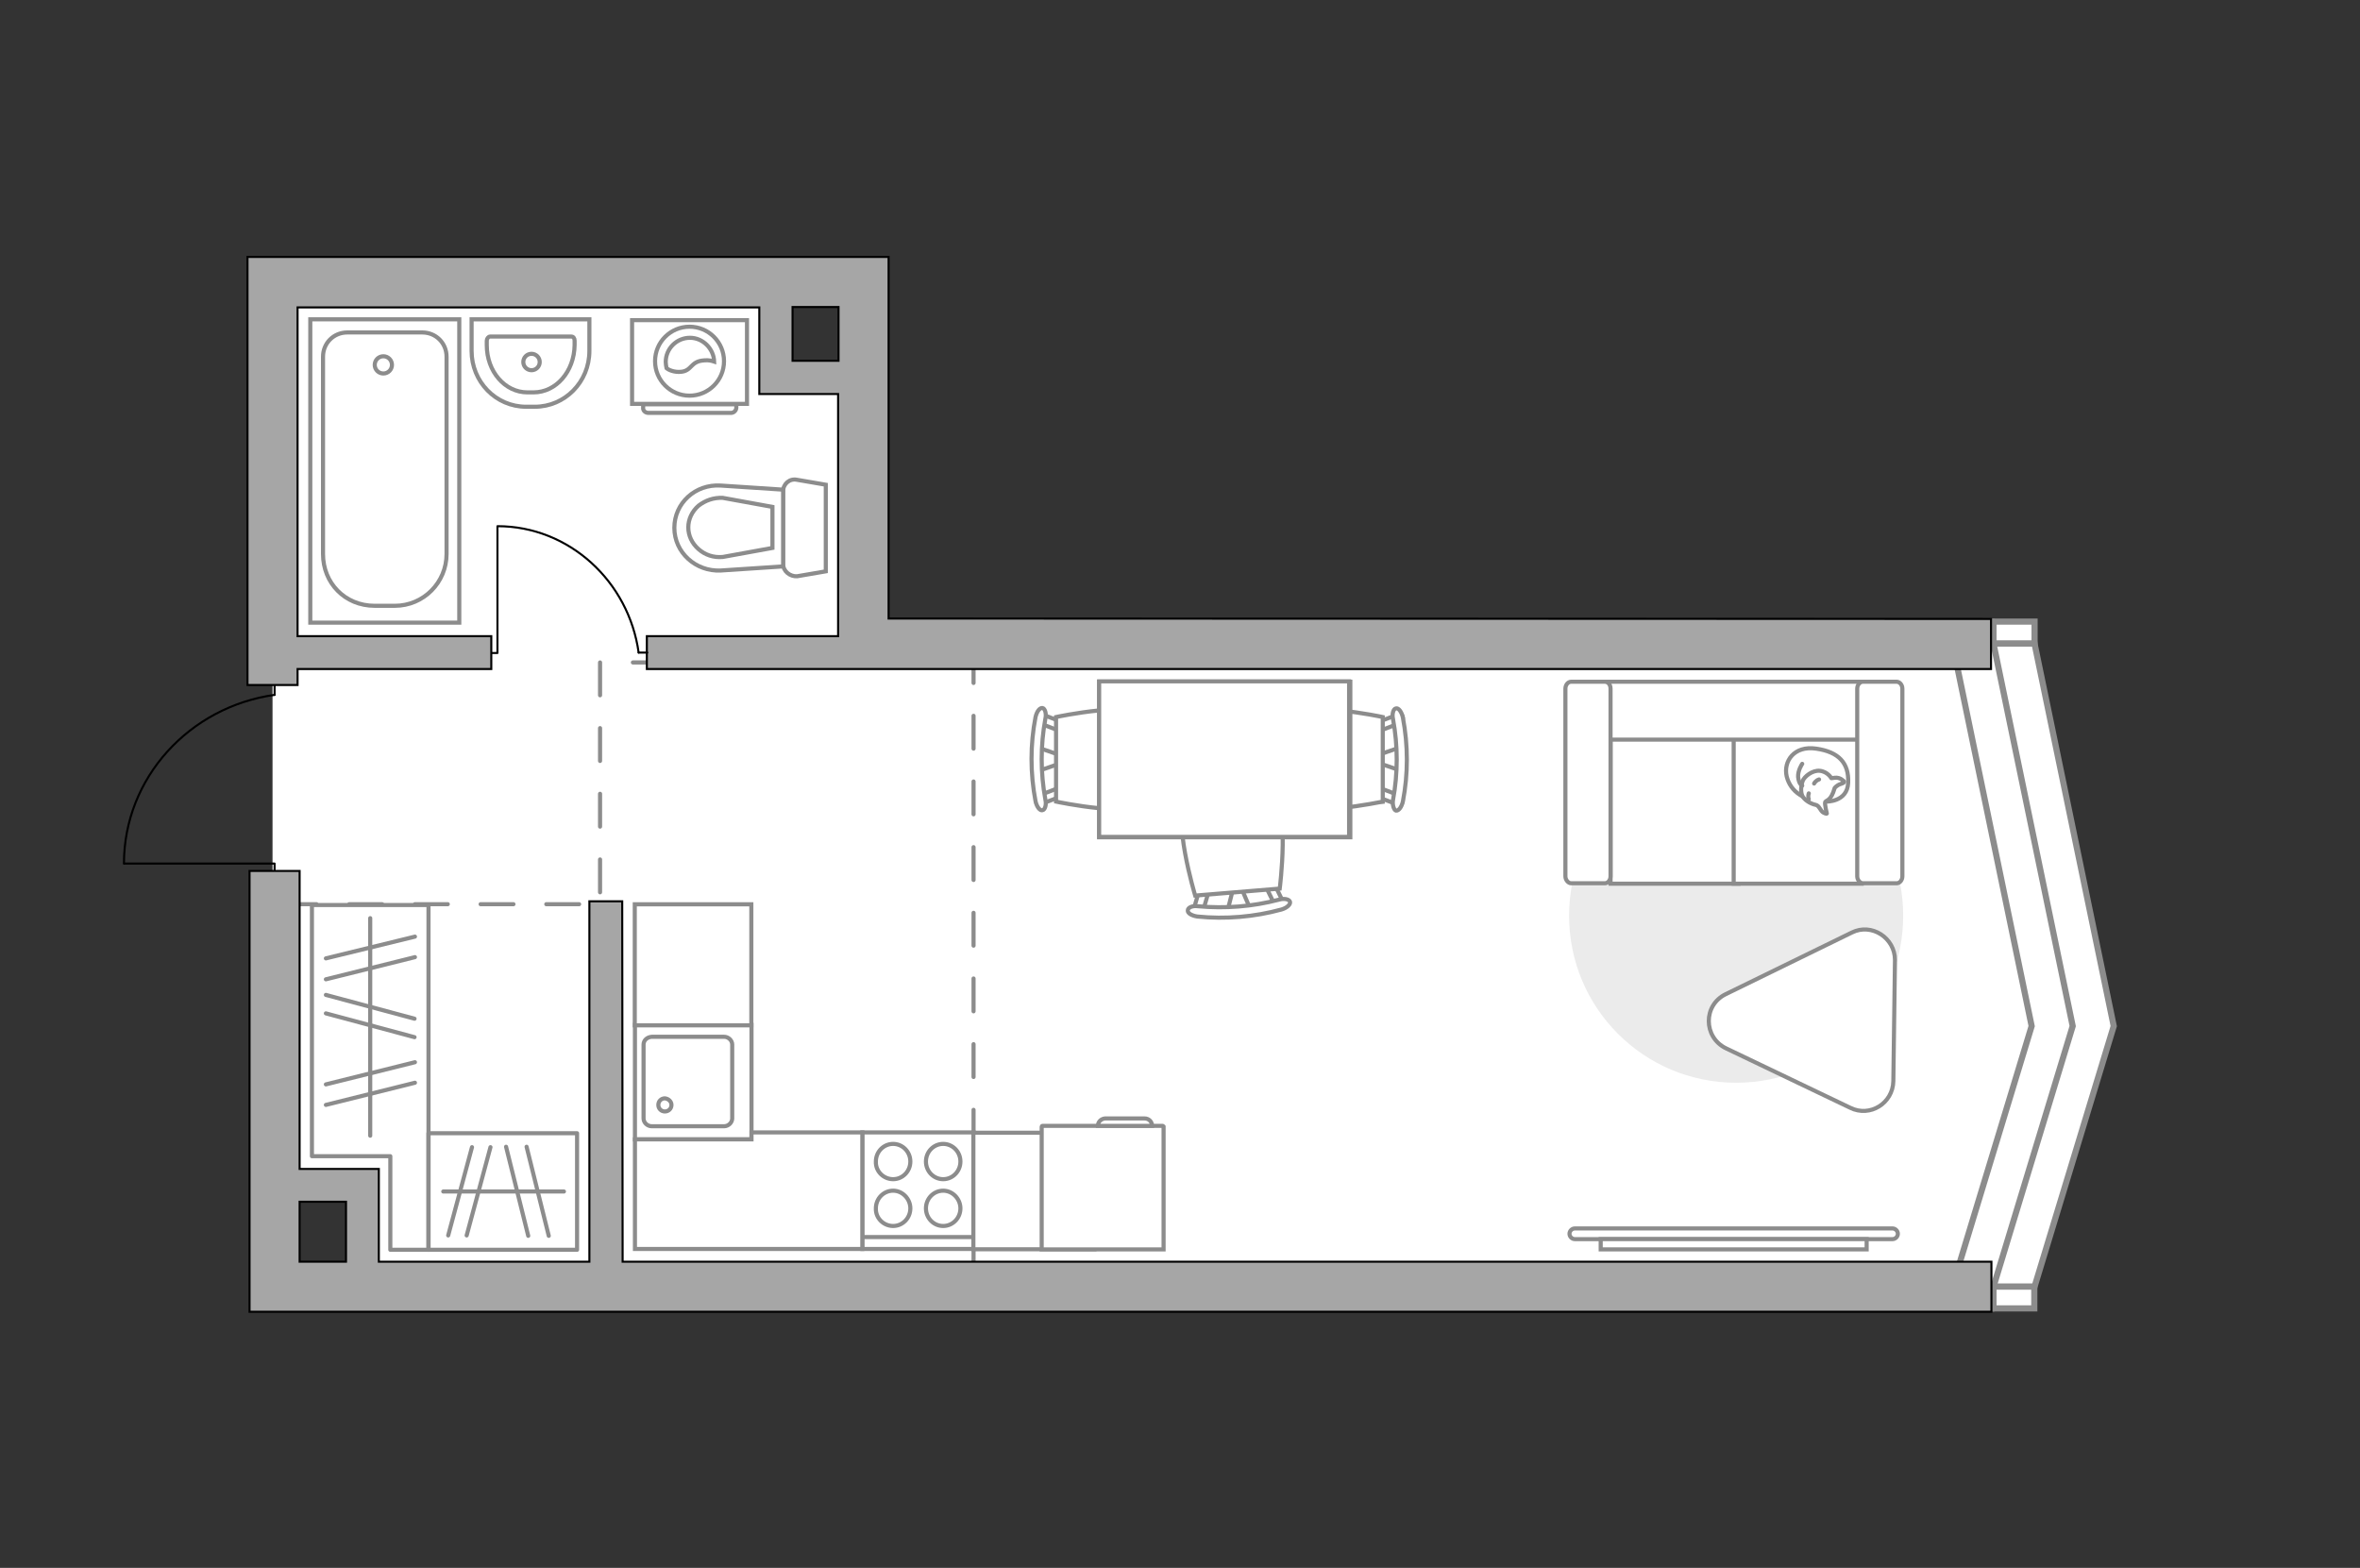 <?xml version="1.0" encoding="utf-8"?>
<!-- Generator: Adobe Illustrator 27.2.0, SVG Export Plug-In . SVG Version: 6.00 Build 0)  -->
<svg version="1.1" xmlns="http://www.w3.org/2000/svg" xmlns:xlink="http://www.w3.org/1999/xlink" x="0px" y="0px"
	 viewBox="0 0 575 382" style="enable-background:new 0 0 575 382;" xml:space="preserve">
<rect x="0" y="0" width="575" height="382" fill="#333333" stroke="none"/>
<style type="text/css">
	.st0{fill:#FFFFFF;}
	.st1{fill:#FFFFFF;stroke:#8C8C8C;stroke-width:1.5;stroke-linecap:round;stroke-miterlimit:10;}
	.st2{fill:none;stroke:#8C8C8C;stroke-width:1.5;stroke-miterlimit:10;}
	.st3{fill:#FFFFFF;stroke:#8C8C8C;stroke-miterlimit:10;}
	.st4{fill:none;stroke:#000000;stroke-width:0.5;stroke-linecap:round;stroke-linejoin:round;stroke-miterlimit:10;}
	.st5{fill:none;stroke:#8C8C8C;stroke-linecap:round;stroke-linejoin:round;stroke-miterlimit:10;stroke-dasharray:8;}
	.st6{fill:#A6A6A6;stroke:#000000;stroke-width:0.5;stroke-miterlimit:10;}
	.st7{fill:#FFFFFF;stroke:#8C8C8C;stroke-linecap:round;stroke-linejoin:round;stroke-miterlimit:10;}
	.st8{fill:none;stroke:#8C8C8C;stroke-linecap:round;stroke-linejoin:round;stroke-miterlimit:10;}
	.st9{fill:#EBEBEB;}
	.st10{fill-rule:evenodd;clip-rule:evenodd;fill:#FFFFFF;fill-opacity:0.1;stroke:#8C8C8C;stroke-miterlimit:10;}
</style>
<g id="bg_1_">
	<polygon class="st0" points="88.3,312.6 88.3,288.8 66.4,288.8 66.4,68.7 189.1,68.7 189.1,91.9 210.7,91.9 210.7,158 480.5,158 
		503.1,248.8 480.5,313.5 	"/>
</g>
<g id="windows_1_">
	<g>
		<polygon class="st1" points="475.7,313.5 495.7,313.5 515,250 495.7,156.8 475.7,156.8 495,250 		"/>
		<polyline class="st2" points="485.7,313.5 505,250 485.7,156.8 		"/>
		
			<rect x="483" y="144.1" transform="matrix(-1.836970e-16 1 -1 -1.836970e-16 639.812 -331.555)" class="st1" width="5.3" height="20"/>
		<line class="st1" x1="485.7" y1="151.5" x2="485.7" y2="156.8"/>
		
			<rect x="483" y="306.2" transform="matrix(-1.836970e-16 1 -1 -1.836970e-16 801.845 -169.522)" class="st1" width="5.3" height="20"/>
		<line class="st1" x1="485.7" y1="313.5" x2="485.7" y2="318.8"/>
	</g>
</g>
<g id="plan">
	<g>
		<path id="Vector_134_00000138533353242331315170000005714167878861284263_" class="st3" d="M130.3,99.1l-2.1,0
			c-7.4,0-13.3-6.1-13.3-13.6l0-7.7l28.7,0l0,7.7C143.6,93.1,137.6,99.1,130.3,99.1z"/>
		<path id="Vector_133_00000064311685144195774490000015620200921226950563_" class="st3" d="M130,95.6l-1.5,0
			c-5.5,0-9.9-5.1-9.9-11.5l0-1.1c0-0.5,0.4-1,0.8-1l19.8,0c0.5,0,0.8,0.4,0.8,1l0,1.1C139.9,90.5,135.5,95.6,130,95.6z"/>
		<circle class="st3" cx="129.5" cy="88.2" r="2"/>
	</g>
	<g>
		<path id="wc_00000167358688035059610400000005930319250051365293_" class="st3" d="M176.1,135.8"/>
		<g id="Group_26_00000108996570407294837050000016745500555995977612_">
			<path id="Vector_130_00000091002031070491941160000005651710544703294106_" class="st3" d="M190.8,137.4v-17.7
				c0-1.8,1.6-3.2,3.4-2.8l7,1.2v21.1l-7,1.2C192.5,140.5,190.8,139.2,190.8,137.4z"/>
			<path id="Vector_131_00000148620850246064736210000004389836856145845681_" class="st3" d="M164.3,128.6c0-6,5.1-10.7,11.3-10.3
				l15.2,1l0,18.7l-15.2,1C169.5,139.3,164.3,134.6,164.3,128.6z"/>
			<path id="Vector_132_00000054980097933207608370000010560573220597404573_" class="st3" d="M188.2,123.5l-12.1-2.2
				c-2.2-0.1-4.2,0.6-5.9,1.9c-1.6,1.4-2.5,3.3-2.5,5.3s0.9,3.9,2.5,5.3c1.6,1.4,3.6,2.1,5.9,1.9l12.1-2.2L188.2,123.5z"/>
		</g>
	</g>
	<g>
		<g>
			<path id="Vector_135_00000018954340381013456240000010905689984135858569_" class="st3" d="M75.6,151.7l0-73.9l36.3,0l0,73.9
				L75.6,151.7z"/>
			<path id="Vector_136_00000013904742298329955210000001607320468669481653_" class="st3" d="M96.2,147.6l-4.9,0
				c-7.3,0-12.6-5.6-12.6-12.6l0-48.1c0-3.3,2.6-5.9,5.9-5.9l18.3,0c3.3,0,5.9,2.6,5.9,5.9l0,48.1
				C108.8,141.9,103.2,147.6,96.2,147.6z"/>
		</g>
		<circle class="st3" cx="93.4" cy="88.9" r="2.1"/>
	</g>
	<g>
		<path id="Vector_142_00000098899678822948982800000006303914065610037182_" class="st3" d="M237.2,275.9l-27.1,0l0,28.4l27.1,0
			L237.2,275.9z"/>
		<g id="Group_28_00000046332470212824668000000012374522969764328103_">
			<g id="Group_29_00000149379806281470711510000000295156261701427873_">
				<path id="Vector_143_00000002356587128255405740000002560068459768565665_" class="st3" d="M217.6,287.3c2.3,0,4.2-1.9,4.2-4.3
					c0-2.4-1.9-4.3-4.2-4.3c-2.3,0-4.2,1.9-4.2,4.3C213.3,285.4,215.3,287.3,217.6,287.3z"/>
				<path id="Vector_144_00000162315048389890084990000013030175094312382081_" class="st3" d="M217.6,298.7c2.3,0,4.2-1.9,4.2-4.3
					c0-2.3-1.9-4.3-4.2-4.3c-2.3,0-4.2,1.9-4.2,4.3C213.3,296.8,215.3,298.7,217.6,298.7z"/>
			</g>
			<g id="Group_30_00000137825153306747062730000017863488740764125332_">
				<path id="Vector_145_00000154404002573897200720000007295924247294863024_" class="st3" d="M229.8,287.3c2.3,0,4.2-1.9,4.2-4.3
					c0-2.4-1.9-4.3-4.2-4.3c-2.3,0-4.2,1.9-4.2,4.3C225.6,285.4,227.5,287.3,229.8,287.3z"/>
				<path id="Vector_146_00000111869549910534527030000011610735742991948986_" class="st3" d="M229.8,298.7c2.3,0,4.2-1.9,4.2-4.3
					c0-2.3-1.9-4.3-4.2-4.3c-2.3,0-4.2,1.9-4.2,4.3C225.6,296.8,227.5,298.7,229.8,298.7z"/>
			</g>
		</g>
		<path id="Vector_147_00000087395698715340696080000013349221682077846673_" class="st3" d="M210.1,301.4l26.8,0"/>
	</g>
	<g>
		<g id="Group_27_00000049192202808067132890000010292295604192502151_">
			<path id="Vector_140_00000126314240775576547900000015813576733726439579_" class="st3" d="M183.1,277.6l0-27.9l-28.4,0l0,27.9
				L183.1,277.6z"/>
		</g>
		<path id="Vector_141_00000117642284525465358790000013949916757059428273_" class="st3" d="M156.8,254.5l0,18c0,1,0.9,1.9,2,1.9
			l17.6,0c1.1,0,2-0.9,2-1.9l0-18c0-1-0.9-1.9-2-1.9l-17.6,0C157.6,252.7,156.8,253.5,156.8,254.5z"/>
		<path id="Vector_139_00000097470041474738717700000003422675212209142426_" class="st3" d="M163.6,269.2c0,0.9-0.7,1.6-1.6,1.6
			c-0.9,0-1.6-0.7-1.6-1.6c0-0.9,0.7-1.6,1.6-1.6C162.9,267.7,163.6,268.4,163.6,269.2z"/>
	</g>
	<g id="Group_34_00000062152036085949754600000011874883400384605842_">
		<path id="Vector_158_00000126286643593344913800000010884915050705091242_" class="st4" d="M30.3,210.4l36.6,0l0,1.6"/>
		<path id="Vector_159_00000018204484111055318400000010602401362430821290_" class="st4" d="M66.9,166.8l0,2.5"/>
		<path id="Vector_160_00000062180060100660653380000003987806853818850201_" class="st4" d="M66.9,169.3
			c-20.7,2.9-36.7,20.2-36.7,41.1"/>
	</g>
	<polyline class="st5" points="237.2,310.4 237.2,161.4 146.2,161.4 146.2,220.3 70.9,220.3 	"/>
	<g>
		<path class="st6" d="M216.5,150.7V62.6h-6.7l-137.2,0l0,0H60.3l0,104.3h12.2v-3.9l47.2,0l0-8l-47.2,0l0-80.1l112.5,0v13.1v6.1v1.9
			l19.2,0l0,59l-46.6,0l0,8l54.9,0v0l272.6,0v-12.2L216.5,150.7z M193.1,87.9V74.8h11.2v13.1H193.1z"/>
		<path class="st6" d="M151.6,219.6h-8l0,87.8H92.3v-14.6v-7.5v-0.5H73l0-72.6H60.8v107.4h9.9l414.5,0v-12.2l-333.5,0L151.6,219.6z
			 M84.3,292.8v14.6H73v-14.6H84.3z"/>
	</g>
</g>
<g id="furniture_1_">
	<polygon class="st7" points="104.4,304.5 104.4,281.7 104.4,275.3 104.4,220.5 76,220.5 76,281.7 95.1,281.7 95.1,304.5 	"/>
	<line class="st8" x1="79.4" y1="246.9" x2="101" y2="252.7"/>
	<line class="st8" x1="79.4" y1="242.4" x2="101" y2="248.2"/>
	<line class="st8" x1="79.4" y1="233.5" x2="101.1" y2="228.2"/>
	<line class="st8" x1="79.4" y1="238.6" x2="101.1" y2="233.2"/>
	<line class="st8" x1="79.4" y1="264.2" x2="101.1" y2="258.8"/>
	<line class="st8" x1="79.4" y1="269.2" x2="101.1" y2="263.8"/>
	<line class="st8" x1="90.2" y1="276.7" x2="90.2" y2="223.7"/>
	<rect x="104.4" y="276.1" class="st8" width="36.2" height="28.4"/>
	<line class="st8" x1="115" y1="279.5" x2="109.2" y2="301"/>
	<line class="st8" x1="119.5" y1="279.5" x2="113.7" y2="301"/>
	<line class="st8" x1="128.3" y1="279.4" x2="133.7" y2="301.1"/>
	<line class="st8" x1="123.3" y1="279.4" x2="128.7" y2="301.1"/>
	<line class="st7" x1="108" y1="290.3" x2="137.4" y2="290.3"/>
	<g>
		<path class="st3" d="M461.1,301.9c0.7,0,1.3-0.6,1.3-1.3c0-0.7-0.6-1.3-1.3-1.3l-77.4,0c-0.7,0-1.3,0.6-1.3,1.3
			c0,0.7,0.6,1.3,1.3,1.3L461.1,301.9z"/>
		<rect x="390" y="301.9" class="st3" width="64.8" height="2.5"/>
	</g>
	<path id="Vector_00000101808146016094508620000016163944333075561376_" class="st9" d="M382.3,223.1c0-22.5,18.2-40.7,40.7-40.7
		s40.7,18.2,40.7,40.7s-18.2,40.7-40.7,40.7S382.3,245.6,382.3,223.1z"/>
	<path class="st7" d="M461.7,233.9l-0.4,29.5c-0.1,5.4-5.7,8.9-10.5,6.5l-30.3-14.5c-5.5-2.7-5.6-10.5,0-13.2l30.7-15
		C456,224.8,461.7,228.5,461.7,233.9z"/>
	<g>
		<path id="Vector_55_00000174592275262843134190000012273600012679506601_" class="st3" d="M392.4,166.1h31.2v49.2h-31.2V166.1z"/>
		<path id="Vector_56_00000119093312982702178170000012066630480112800397_" class="st3" d="M422.4,166.1h31.2v49.2h-31.2V166.1z"/>
		<path id="Vector_57_00000150790505036854581320000016201230366166090902_" class="st3" d="M386.9,180.2l-2.9-14.1h74v14.1H386.9z"
			/>
		<path id="Vector_58_00000144323140066861751200000003143091365978525609_" class="st3" d="M392.4,167.8v45.7
			c0,0.9-0.6,1.7-1.4,1.7h-8.2c-0.7,0-1.4-0.8-1.4-1.7v-45.7c0-0.9,0.6-1.7,1.4-1.7h8.2C391.8,166.1,392.4,166.8,392.4,167.8z"/>
		<path id="Vector_59_00000074405467044146679350000017940169591616446344_" class="st3" d="M463.5,167.8v45.7
			c0,0.9-0.6,1.7-1.4,1.7h-8.2c-0.7,0-1.4-0.8-1.4-1.7v-45.7c0-0.9,0.6-1.7,1.4-1.7h8.2C462.8,166.1,463.5,166.8,463.5,167.8z"/>
		<g>
			<path class="st7" d="M444.9,195.3c0,0,5.2,0.2,5.4-4.6c0.2-4.8-2.3-7.5-7.8-8.3c-5.4-0.8-8,3.1-7.2,6.7
				C436.2,192.9,439.7,195.3,444.9,195.3z"/>
			<path class="st7" d="M447,192c0,0,0.5-0.7,1.5-1c1-0.3,0.8-0.6,0.8-0.6s-0.9-1.1-2.3-0.9c-0.8,0.1-0.8,0.1-0.8,0.1
				s-0.9-1.6-2.8-1.8c-1.8-0.2-3.8,1.4-4.2,2.5c-0.4,1.2-0.6,2.9,0.1,3.9c0.7,1,2.1,1.7,3.1,1.9c0.9,0.2,1.1,1.5,1.9,1.9
				c0.8,0.4,0.8,0.2,0.8,0.2s-0.6-2.4-0.4-2.8C445,194.9,446.1,195.2,447,192z"/>
			<path class="st7" d="M442,190.9c0,0,0.3-0.7,1.2-1"/>
			<path class="st7" d="M440.7,193.3c0,0-0.3,0.7,0,1.4"/>
			<path class="st8" d="M439.1,191.4c0,0-0.8-0.2-1-2.1c-0.1-1.6,1-3.2,1-3.2"/>
		</g>
	</g>
	<g id="Group_34_00000130616423653528385530000009394576661789922492_">
		<path id="Vector_158_00000179613891353291695720000013847055348702982535_" class="st4" d="M121.2,128.4l0,30.7l-1.3,0"/>
		<path id="Vector_159_00000022520587089983274720000007662701297050858921_" class="st4" d="M157.7,159h-2.1"/>
		<path id="Vector_160_00000158742789684835621380000002910367441729727376_" class="st4" d="M155.6,159
			c-2.4-17.3-16.9-30.8-34.4-30.8"/>
	</g>
	<g>
		<g id="Group_2_00000148636695085084666580000012595262118530458275_">
			<g id="Group_3_00000062904496776962021290000001739611042537818547_">
				<path id="Vector_10_00000078736099817973513600000002546894709742197143_" class="st3" d="M253.1,182.2l5.8,2v1.6l-5.8,2
					L253.1,182.2z"/>
			</g>
			<g id="Group_4_00000110434746023253888830000016126423960196018595_">
				<path id="Vector_11_00000152950145463001883100000002426771186675775419_" class="st3" d="M258.7,193.2c0,0.5-0.3,1-0.6,1
					l-4.7,1.8c-0.5,0.2-0.9-0.2-1-0.8c-0.1-0.6,0.2-1.3,0.5-1.3l4.7-1.8c0.5-0.2,0.9,0.2,1,0.8C258.7,193,258.7,193.1,258.7,193.2z"
					/>
			</g>
			<g id="Group_5_00000063622526060840927910000011424582057613392051_">
				<path id="Vector_12_00000106864359889194922430000009700653509836083892_" class="st3" d="M258.7,176.8c0,0.1,0,0.2,0,0.3
					c-0.1,0.6-0.5,1-1,0.8l-4.7-1.8c-0.5-0.2-0.7-0.8-0.5-1.4c0.1-0.6,0.5-1,1-0.8l4.7,1.8C258.4,175.8,258.7,176.3,258.7,176.8z"/>
			</g>
			<path id="Vector_13_00000090998418538543530980000007605309895586084006_" class="st3" d="M281.5,174.7c3.6,3.6,3.6,17,0,20.6
				c-4.3,4.3-24.2,0-24.2,0l0-20.6C257.3,174.7,277.2,170.4,281.5,174.7z"/>
			<path id="Vector_14_00000145057633370972755270000017380539143308787635_" class="st3" d="M254.7,175.1c-1.2,6.5-1.2,13.2,0,19.7
				c0.3,1.3-0.1,2.5-0.7,2.6c-0.6,0.2-1.4-0.8-1.7-2.2c-1.3-6.8-1.3-13.8,0-20.5c0.3-1.3,1-2.3,1.7-2.2
				C254.6,172.6,255,173.9,254.7,175.1z"/>
		</g>
		<g id="Group_2_00000000910745832065380750000005550876212667881090_">
			<g id="Group_3_00000151514460663740774270000017138589059504259468_">
				<path id="Vector_10_00000113334450801142271850000009747022190853239681_" class="st3" d="M341.1,187.7l-5.8-2v-1.6l5.8-2
					L341.1,187.7z"/>
			</g>
			<g id="Group_4_00000132797044014723557850000014823317996743424917_">
				<path id="Vector_11_00000134215566735386725730000012042827726229957006_" class="st3" d="M335.5,176.8c0-0.5,0.3-1,0.6-1
					l4.7-1.8c0.5-0.2,0.9,0.2,1,0.8c0.1,0.6-0.2,1.3-0.5,1.3l-4.7,1.8c-0.5,0.2-0.9-0.2-1-0.8C335.5,177,335.5,176.9,335.5,176.8z"
					/>
			</g>
			<g id="Group_5_00000138570382772799056850000014293220967467394714_">
				<path id="Vector_12_00000073702393259329533760000013809578045802809013_" class="st3" d="M335.5,193.2c0-0.1,0-0.2,0-0.3
					c0.1-0.6,0.5-1,1-0.8l4.7,1.8c0.5,0.2,0.7,0.8,0.5,1.4c-0.1,0.6-0.5,1-1,0.8l-4.7-1.8C335.7,194.2,335.5,193.7,335.5,193.2z"/>
			</g>
			<path id="Vector_13_00000023281697907053718830000008112940482283864982_" class="st3" d="M312.7,195.3c-3.6-3.6-3.6-17,0-20.6
				c4.3-4.3,24.2,0,24.2,0l0,20.6C336.8,195.3,316.9,199.6,312.7,195.3z"/>
			<path id="Vector_14_00000000908479868819233800000015570843290850573196_" class="st3" d="M339.4,194.9c1.2-6.5,1.2-13.2,0-19.7
				c-0.3-1.3,0.1-2.5,0.7-2.6c0.6-0.2,1.4,0.8,1.7,2.2c1.3,6.8,1.3,13.8,0,20.5c-0.3,1.3-1,2.3-1.7,2.2
				C339.6,197.3,339.2,196.1,339.4,194.9z"/>
		</g>
		<g id="Group_2_00000072971130124632109650000014005694811881579665_">
			<g id="Group_3_00000038375606478879353880000010791568668090159745_">
				<path id="Vector_10_00000007415885690709434960000004157477737848357786_" class="st3" d="M299.1,221.8l1.5-5.9l1.6-0.1l2.4,5.6
					L299.1,221.8z"/>
			</g>
			<g id="Group_4_00000150783214237747248300000011069078554470252712_">
				<path id="Vector_11_00000128446275905019141120000007607555150448582317_" class="st3" d="M309.6,215.3c0.5,0,1,0.2,1.1,0.5
					l2.2,4.5c0.2,0.4-0.1,0.9-0.7,1c-0.6,0.2-1.3-0.1-1.4-0.4l-2.2-4.5c-0.2-0.4,0.1-0.9,0.7-1C309.4,215.3,309.4,215.3,309.6,215.3
					z"/>
			</g>
			<g id="Group_5_00000026870195270904169390000014223810435628068504_">
				<path id="Vector_12_00000082348917520761183090000006404258036151217310_" class="st3" d="M293.2,216.6c0.1,0,0.2,0,0.3,0
					c0.6,0.1,1,0.4,0.9,0.9l-1.4,4.8c-0.1,0.5-0.7,0.8-1.4,0.6c-0.6-0.1-1-0.4-0.9-0.9l1.4-4.8C292.3,217,292.7,216.7,293.2,216.6z"
					/>
			</g>
			<path id="Vector_13_00000080197999050359144360000014759758432717874605_" class="st3" d="M289.2,194.1c3.3-3.9,16.6-5,20.6-1.7
				c4.6,3.9,2,24.1,2,24.1l-20.6,1.7C291.2,218.2,285.3,198.7,289.2,194.1z"/>
			<path id="Vector_14_00000160156724841369259490000006513508287654713746_" class="st3" d="M291.9,220.8
				c6.6,0.6,13.2,0.1,19.7-1.6c1.3-0.4,2.5-0.1,2.7,0.5c0.2,0.6-0.7,1.5-2.1,1.9c-6.6,1.8-13.6,2.4-20.5,1.7
				c-1.3-0.2-2.4-0.8-2.3-1.5C289.4,221.1,290.6,220.6,291.9,220.8z"/>
		</g>
		<g>
			<path id="Vector_35_00000017481633668473547880000009175613360148921995_" class="st3" d="M329,166.1l0,37.9l-61.2,0l0-30.6
				l0-7.3L329,166.1z"/>
			<path class="st3" d="M328.7,203.9l0-37.9l-60.9,0l0,37.9L328.7,203.9z"/>
		</g>
	</g>
	<g>
		<g>
			<path class="st3" d="M154,98.4l28,0l0-20.4l-28,0L154,98.4z"/>
			<path class="st10" d="M158,100.6l20.1,0c0.7,0,1.3-0.6,1.3-1.3v-0.8l-22.7,0v0.8C156.6,100,157.2,100.6,158,100.6z"/>
		</g>
		<g>
			<circle class="st3" cx="168" cy="88" r="8.4"/>
			<path class="st3" d="M165.8,90.6c2.9-0.2,2.3-2.6,5.8-2.8c1.1-0.1,1.8,0.1,2.4,0.3c-0.1-3.1-2.7-5.8-5.9-5.8
				c-3.2,0-5.9,2.6-5.9,5.9c0,0.5,0.1,1,0.2,1.5C163,90.2,164.3,90.7,165.8,90.6z"/>
		</g>
	</g>
	
		<rect x="154.1" y="220.9" transform="matrix(-1.836970e-16 1 -1 -1.836970e-16 403.958 66.223)" class="st3" width="29.5" height="28.4"/>
	
		<rect x="237.2" y="276" transform="matrix(-1 -1.224647e-16 1.224647e-16 -1 503.857 580.373)" class="st3" width="29.5" height="28.4"/>
	<polygon class="st3" points="210.1,275.9 183.1,275.9 183.1,277.6 154.7,277.6 154.7,304.3 183.1,304.3 186.4,304.3 210.1,304.3 	
		"/>
	<g>
		<path id="Vector_8_00000158726133646282672660000006898744669646948740_" class="st3" d="M283.2,274.3H254c-0.1,0-0.2,0.1-0.2,0.2
			l0,29.9l29.7,0l0-29.9C283.4,274.4,283.4,274.3,283.2,274.3z"/>
		<path id="Vector_9_00000170979576868224876730000010272985331500258965_" class="st3" d="M267.5,274.3l13.2,0c0-1-0.8-1.8-1.8-1.8
			h-9.7C268.3,272.6,267.5,273.3,267.5,274.3z"/>
	</g>
</g>
<g id="points">
	<path id="h1" class="st6" d="M110.7,193.3"/>
	<path id="s1" class="st6" d="M145.3,119.3"/>
	<path id="g1" class="st6" d="M123.1,253.7"/>
	<path id="k1" class="st6" d="M201,195.3"/>
	<path id="r1" class="st6" d="M358.3,236.7"/>
</g>
</svg>
